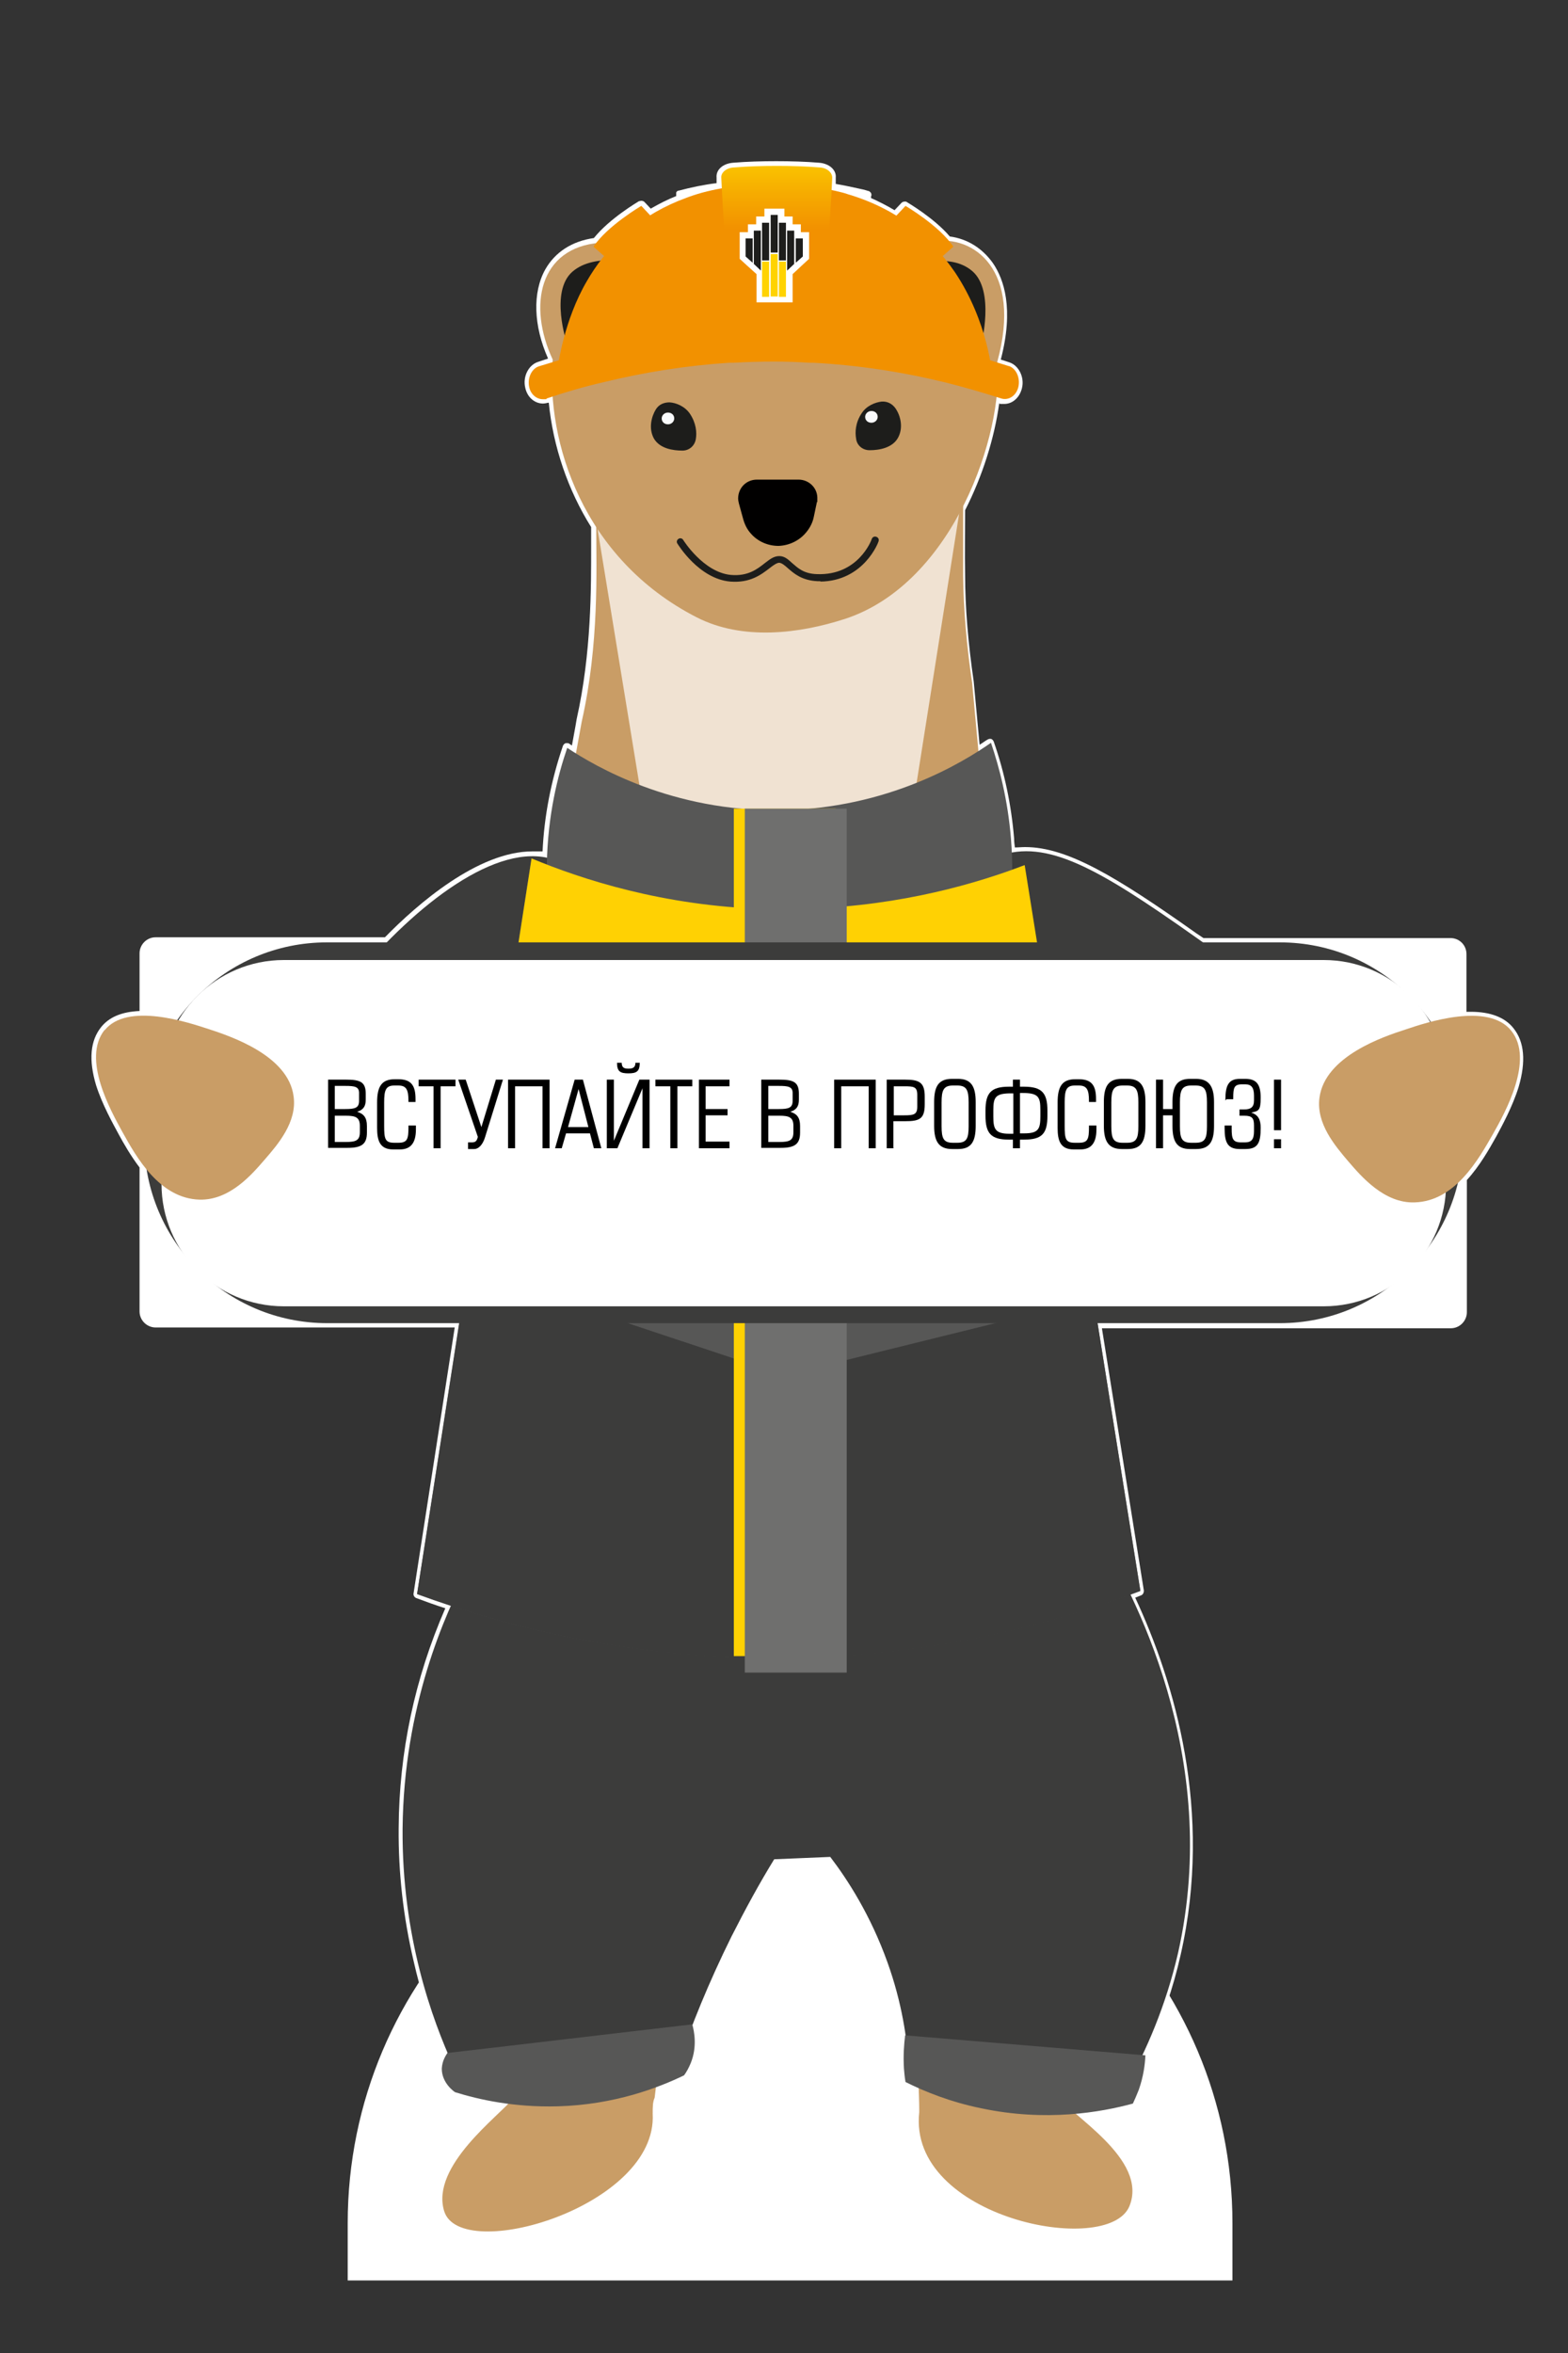 <?xml version="1.0" encoding="UTF-8"?> <svg xmlns="http://www.w3.org/2000/svg" xmlns:xlink="http://www.w3.org/1999/xlink" version="1.1" viewBox="0 0 400 600"><rect x="0" y="0" width="400" height="600" fill="#333333" stroke="none"/><defs><style> .cls-1 { fill: #c99d66; } .cls-2 { fill: #f0e2d2; } .cls-3 { fill: #6f6f6e; } .cls-4 { fill: #fafbfc; } .cls-5 { fill: #b1b1b1; } .cls-6 { fill: #e14924; } .cls-7 { fill: #fff; } .cls-8 { fill: #e9e9e9; } .cls-9 { fill: #ffd103; } .cls-10 { fill: none; } .cls-11 { fill: #575756; } .cls-12 { clip-path: url(#clippath-1); } .cls-13 { fill: #1e1e1c; } .cls-14 { fill: #ffd301; } .cls-15 { fill: url(#_Безымянный_градиент_2); } .cls-16 { fill: #f29100; } .cls-17 { fill: #010000; } .cls-18 { fill: #1d1d1b; } .cls-19 { fill: #3c3c3b; } .cls-20 { fill: url(#_Безымянный_градиент_2-2); } .cls-21 { clip-path: url(#clippath); } </style><clipPath id="clippath"><path class="cls-10" d="M189.2,47.3c-.8,0-1.6.2-2.4.3-3.6.5-6.9,1.2-9.9,2.2-.6.2-1.2.4-1.7.6-5.8,2.1-10.5,4.9-14.5,8.2-.5.4-1.1.9-1.6,1.4-4,3.6-7.1,7.7-9.4,11.7-5.8,9.9-7.4,21.4-7.7,23.8,13.6-3.9,32.4-7.8,55-7.9,23.1,0,42.4,3.9,56.1,7.9,0,0-1-13.4-9.5-26.1-1.6-2.3-3.4-4.6-5.5-6.8-.5-.5-1-1-1.5-1.5-4.9-4.7-11.2-8.7-19.4-11.3-.8-.2-1.5-.5-2.3-.7-2.8-.7-5.7-1.3-8.9-1.7-.8,0-1.6-.2-2.5-.3-2.1-.2-4.4-.3-6.7-.3s-5.1.1-7.5.4h0Z"></path></clipPath><linearGradient id="_Безымянный_градиент_2" data-name="Безымянный градиент 2" x1="1455.2" y1="-914.9" x2="1458.3" y2="-914.9" gradientTransform="translate(33644.6 53305.6) rotate(-90) scale(36.6)" gradientUnits="userSpaceOnUse"><stop offset="0" stop-color="#f29100"></stop><stop offset="0" stop-color="#f29100"></stop><stop offset=".2" stop-color="#f6ac00"></stop><stop offset=".4" stop-color="#fbca00"></stop><stop offset=".6" stop-color="#fddc00"></stop><stop offset=".8" stop-color="#ffe300"></stop><stop offset="1" stop-color="#ffe300"></stop><stop offset="1" stop-color="#ffe300"></stop></linearGradient><clipPath id="clippath-1"><path class="cls-10" d="M187.2,42.7c-1.9.1-3.3,1.3-3.2,2.6l.3,5.9,2.4,39h22.9l2.5-40.8.2-4.1c0-1.3-1.3-2.5-3.2-2.6-3.6-.3-7.3-.4-10.9-.4s-7.3.1-10.9.4h0Z"></path></clipPath><linearGradient id="_Безымянный_градиент_2-2" data-name="Безымянный градиент 2" x1="1485.5" y1="-965.6" x2="1488.5" y2="-965.6" gradientTransform="translate(14952 22786.6) rotate(-90) scale(15.3)" xlink:href="#_Безымянный_градиент_2"></linearGradient></defs><g><g id="_Слой_1" data-name="Слой_1"><path class="cls-7" d="M201.5,454.1h0c-62.3,0-112.8,50.5-112.8,112.8v14.6h225.7v-14.6c0-62.3-50.5-112.8-112.8-112.8"></path><path class="cls-7" d="M124.4,570.5c-6.7,0-11-2.1-12.2-6-2.9-9.7,7.8-20,14.2-26.1.5-.4.9-.9,1.3-1.2-4-.6-7.9-1.5-11.8-2.7,0,0-.2,0-.3-.1-.4-.3-4-2.7-3.9-6.9,0-1.8.7-3.3,1.3-4.2-3.2-7.5-5.7-15.3-7.5-23.3-2.6-11.1-3.9-22.4-3.8-33.8.1-19.4,4.1-38.2,11.9-56.1-2.5-.8-5-1.7-7.4-2.6-.5-.2-.8-.7-.7-1.2l10.5-67.8H39.7c-2.2,0-4.1-1.8-4.1-4.1v-36.7c-2.2-2.9-4-6-5.4-8.6-1.4-2.6-4.1-7.4-5.7-12.4-1.9-6.4-1.5-11.3,1.3-14.8,2.1-2.6,5.3-3.9,9.8-4.1v-14.7c0-2.2,1.8-4.1,4.1-4.1h58.5c8.2-8.4,23.7-21.9,37.6-21.9s1.8,0,2.6.2c.4-9.2,2.2-18.3,5.2-27.1.1-.3.4-.6.7-.7.1,0,.2,0,.4,0,.2,0,.4,0,.6.2.2.1.4.3.6.4.8-4.2,1.2-6.7,1.2-6.7,0,0,0,0,0,0,3.8-17,3.7-33.5,3.7-44.4,0-1.6,0-3.2,0-4.6-5.9-9.4-9.7-20.5-10.8-31.7,0,0-.2,0-.2,0-.4.1-.9.2-1.3.2-2.1,0-4-1.6-4.5-4-.7-2.8.8-5.8,3.2-6.6.7-.2,1.4-.5,2.1-.7.2,0,.3-.1.5-.2-3.7-8.3-4-16.8-.7-22.7,2.5-4.4,6.8-7.2,12.4-8,4-5,11.2-9.2,11.5-9.4.2,0,.4-.1.6-.1.3,0,.6.1.8.3l1.6,1.7c2.1-1.2,4.2-2.3,6.5-3.2h0c0-.4,0-.7,0-.9.1-.3.4-.5.7-.5,3-.8,6.3-1.5,9.6-1.9v-1.4c-.2-2,1.6-3.6,4.2-3.8,3.6-.3,7.3-.4,11-.4s7.4.1,11,.4c2.5.2,4.4,1.8,4.2,3.8v1.6c1.8.3,3.7.7,5.5,1.1,1,.2,1.9.4,2.8.7.3,0,.5.3.7.5.1.3.2.6,0,.9v.4c2,.9,4,1.9,6,3.1l1.8-1.9c.2-.2.5-.3.8-.3s.4,0,.5.1c.3.2,7,4.1,11,8.8,4.5.6,8.3,3,11,6.8,2.8,4.1,5.4,11.6,2,24.6.8.2,1.5.5,2.2.7,2.4.8,3.9,3.8,3.2,6.6-.6,2.4-2.4,4-4.5,4s-.9,0-1.3-.2c0,0,0,0,0,0-1.2,8.9-4.3,18.7-8.7,27.3,0,5.5-.1,11,0,16.4,0,8.5.8,17.7,2.2,27.3,0,0,0,0,0,0,0,0,.6,6.3,1.5,16.1.7-.4,1.3-.9,2-1.3.2-.1.4-.2.6-.2s.2,0,.3,0c.3.1.6.4.7.7,2.8,8,4.5,16.3,5.2,24.7,0,.8.1,1.6.2,2.3.9,0,1.7-.1,2.6-.1,10.7,0,23.1,7.4,43.7,22l1.8,1.2h63c2.3,0,4.1,1.8,4.1,4.1v14.7c.4,0,.7,0,1.1,0,5,0,8.7,1.4,10.9,4.2,2.8,3.5,3.2,8.5,1.3,15-1.6,5.1-4.3,10-5.7,12.6-1.8,3.2-4.2,7.5-7.5,11.1v33.7c0,2.2-1.8,4.1-4.1,4.1h-89l10.7,66.9c0,.5-.2,1-.7,1.2-.5.2-1,.4-1.5.6,10,21.5,19.9,54.4,11.6,91-1.9,8.5-4.8,16.9-8.5,25,.2.2.4.5.4.9-.1,3.2-.7,6.3-1.8,9.2-.4,1.2-1,2.4-1.5,3.6-.1.3-.4.5-.7.6-4.1,1.1-8.3,1.9-12.6,2.4,6.8,5.9,16.1,14.4,12.3,23.5-1.7,4-7.2,6.4-15.1,6.4s-12.5-1.3-18.7-3.6c-6.8-2.6-12.4-6.2-16.3-10.5-4.5-5-6.4-10.7-5.7-16.8,0-.2,0-.3,0-.4,0,0,0-.2,0-.2,0-.9,0-2.6-.2-5-.9-.4-1.8-.8-2.6-1.2-.3-.2-.5-.5-.6-.8-.2-1.2-.3-2.4-.4-3.5-.2-2.9-.1-5.8.3-8.6-.9-6.2-2.4-12.4-4.5-18.3-3.3-9.4-8.1-18.2-14.1-26.1l-13.1.5c-3.8,6.2-7.3,12.7-10.5,19.1-3.5,7.1-6.8,14.5-9.7,22,.6,2.6,1,6.3-.6,10.3-.5,1.2-1.1,2.3-1.8,3.4-.1.2-.3.3-.4.4-2.2,1.1-4.5,2-6.7,2.9l-.3,2.4c0,0,0,.2,0,.3-.4.9-.5,2.1-.4,3.6.3,5.5-1.9,10.8-6.6,15.7-4.2,4.4-10.4,8.4-17.5,11.3-6.5,2.6-13.5,4.2-19.1,4.2"></path><path class="cls-19" d="M152.9,230.3c-3.8-7-8.1-10-11.9-11.2-28.2-9-82.7,63.3-71.2,79.2,0,0,4.5,6.2,109-25.2,0,0,1.6-29.5-6-35.7-7.6-6.2-19.9-7.1-19.9-7.1"></path><path class="cls-19" d="M240.6,230.3c2.8-4.3,7.3-9.6,14.1-12,12.3-4.4,25.3,3,50.2,20.6,36.6,25.9,55,38.9,53.3,44-2.5,7.9-29.9,11.4-143.5-9.8,0,0-1.6-29.5,6-35.7,7.4-6,16.6-7.3,19.9-7.1"></path><path class="cls-8" d="M175.3,333.9l21.7,10.1-13.2-6.9-10.7-9-9.2-13.6-5.9-1.3c-.2-.4-.9.6-.9.6l-10.2-8-13.4,76.7-14.3,65.4-1.3,45.6,13.3,40.3s16-16.5,13.1-41.2c-1.3-11.4,9.3-27.6,6.9-52-2.4-24.4,9-27.7,12.9-69,.8-8.8,1.9-17,1.3-24.5-.6-7.2,10.1-13.4,10.1-13.4"></path><path class="cls-4" d="M259.9,318.4l1.9,2.2c-.9-.9-2-1.9-1.9-2.2"></path><path class="cls-4" d="M262.1,320.9h0l-.2-.2c0,0,.1.1.2.2,0,0,0,0,0,0"></path><path class="cls-8" d="M214.2,157.6s-6.6,6.4-14.3,6.6c-7.6.2-15.5-6.1-15.5-6.1l29.8-.5h0Z"></path><path class="cls-1" d="M269.7,534.6c0-.1-.1-.2-.2-.3,0-.1-.1-.3-.1-.4-.1-.4-.1-.6,0-.8,0,0,.2-.2.3-.2.3,0,.7-.2,1-.3,17.8-6,25.9-36.1,17.9-79.5-1.3-7-3.1-16.1-5.2-26.3h0c-1.6-7.7-3.3-16-5.1-24.4h0c-.1-.6-.2-1.1-.4-1.7l-2.1-9.7v-.5c-.2-.6-.3-1.2-.5-1.8,0-.3-.1-.7-.2-1,0-.5-.2-1-.3-1.4-.8-3.6-1.5-7.1-2.2-10.5-3.5-16.4-6.6-31.5-8.4-41.5,0-.1,0-.3,0-.4-.1-.7-.2-1.4-.4-2,0-.1,0-.2,0-.4h0c-.1-.5-.2-1-.3-1.5-.3-1.8-.5-3.3-.7-4.6,0-.1,0-.2,0-.3,0-.4,0-.7-.1-1,0,0,0,0,0,0v-.2s-.2-1-.2-1c0-.5-.2-1.1-.2-1.8h0s0-.6,0-.6c-.7-5.5-1.7-14.3-2.8-24.8-1.6-15-3.4-33.7-5.1-51.9-.2-1.9-.4-3.7-.5-5.5-.8-8.2-1.5-16.2-2.3-23.6,0-.2,0-.4,0-.5,0-.3,0-.7,0-1-.2-2.1-.3-3.2-.3-3.2-1.9-20.7-3.3-35.8-3.3-35.8-1.4-9.5-2.2-18.7-2.3-27.4,0-6.1,0-11.7,0-16.7,0-4.8.2-9,.3-12.3.2-5.6.5-8.9.5-8.9l-13.5,2.5-3.8.7h0l-9.8,1.8-63.9,11.9-3.6.7s.1,1.7.2,4.9c0,.9,0,1.9,0,3,0,10.8.8,29.7-3.7,49.6,0,0-2.2,12-4.9,26.9h0s0,0,0,.1c-1.9,10.5-4.1,22.5-6,32.6-.9,5.2-1.8,9.8-2.5,13.6-1,5.6-1.7,9-1.7,9,0,.6,2,0,3.7,2.6,2.2,3.4,4.1,12.2,1.4,35.5l-1.6-.5h0c.3.5.5,1.1.7,1.6,0,.1,0,.3.1.4,0,.2,0,.3.1.5,0,.3,0,.5,0,.8,0,.1,0,.3,0,.4,0,.2,0,.5,0,.8,0,0,0,.1,0,.2,0,.1,0,.3,0,.4-.3,3-1.1,7.9-2.2,14.2,0,0,0,0,0,0-.7,4.1-1.6,8.9-2.5,14h0s0,0,0,0c-1.4,7.5-2.9,16-4.6,24.8,0,.3-.1.5-.2.8,0,.4-.2.8-.2,1.2-2.2,11.6-4.5,23.8-6.7,35.5,0,.5-.2.9-.3,1.4h0c0,.2,0,.4,0,.5-.5,2.5-.9,5-1.4,7.4l-.8,4.4c-.2,1.2-.4,2.3-.7,3.5-.2,1-.4,2-.5,2.9,0,.4-.2.8-.2,1.2,0,.1,0,.3,0,.4-.7,3.8-1.4,7.4-2,10.8,0,.4-.1.8-.2,1.2,0,0,0,.2,0,.2-.7,3.9-1.4,7.6-2,10.9,0,.5-.2,1-.3,1.5,0,.5-.2,1-.3,1.5,0,0,0,0,0,0-.5,2.6-.9,5-1.2,7.1-.2,1.2-.4,2.4-.6,3.6-.5,3.6-.9,7.1-1.2,10.5-.3,3.4-.4,6.7-.5,9.9,0,3,0,5.8.1,8.6,0,.9.1,1.8.2,2.6,0,1,.2,2,.2,3,0,.7.2,1.4.2,2.1,0,.8.2,1.6.3,2.4.1.8.2,1.5.3,2.3.2,1.3.4,2.6.7,3.9.1.6.3,1.2.4,1.8.1.6.3,1.2.4,1.8.2.9.5,1.8.7,2.6.1.5.3,1,.4,1.4,0,.1,0,.2,0,.3.2.6.3,1.1.5,1.6.2.5.3.9.5,1.4.1.3.2.7.4,1,.3.9.7,1.7,1.1,2.6,1.5,3.3,3.1,6.1,4.9,8.4.2.3.5.6.7.9.4.4.7.9,1.1,1.2.3.3.6.6.9.9,0,0,0,.1.2.2.2.2.4.4.7.6.1.1.2.2.4.3.2.2.3.3.5.4.2.2.4.4.7.5.3.2.6.4.9.6.2.1.3.2.5.3.2.1.4.2.5.3.2.1.4.2.6.3,0,0,.1,0,.2,0,.3.2.6.3.9.4h0c.6.2,1.3.4,1.9.6h0c.6.2.5.7-.2,1.5,0,0,0,0,0,0-3.5,4.4-21.1,17.2-17.6,28.7,4.1,13.6,54.5-1.1,53.2-24.8,0-1.7,0-3,.5-4.1l2.6-21.7,16.4-37.1s5.8-5.5,12-8.3c3.4-1.5,7-2.3,9.9-.8,8.1,4,23.8,18.9,24.6,27,.5,5.3,1.3,23.1,1.7,34.6.2,4.3.3,7.8.3,9.2,0,.3,0,.5,0,.8-3,26.9,48.1,37.1,53.6,24,5-12.1-15.4-23.4-18.4-28.3"></path><path class="cls-2" d="M151.8,131l16.5,100.8s36.4,34.7,57.2,5.5l2.9-3.3,17-107.6-93.6,4.5h0Z"></path><path class="cls-6" d="M191.5,136c-.9-1-1.5-2.2-1.9-3.6l-1.1-4c-.1-.4-.2-.9-.2-1.3,1.2,0,4.6.3,5.6,3.5.7,2.4-.9,4.2-2.3,5.3"></path><path class="cls-6" d="M208.4,128l-.8,3.8c-.3,1.5-1,2.8-1.9,3.9-1.5-1-3.2-2.9-2.4-5.3.9-3,3.8-3.5,5.2-3.6,0,.4,0,.8,0,1.2"></path><path class="cls-1" d="M238.1,61.5c-4,.5-7.5,1.2-15.8-1.2-7.7-2.3-17.7-3.4-26.4-3.6-10.2-.2-21.6,3-25.9,4.3-.3,0-.7.2-1,.3-3.1.8-5.8.8-8.3.6-2.4-.2-5.4-.3-7.6,0-15.6,1.2-18.5,16.1-12.1,29.8-1.7,20.8,7.6,50.8,36.7,65.7,11.7,6,26.2,4.2,37.9.4,27.7-9.1,40.5-47.4,38.8-65.5,6.5-23.6-6.2-32.5-16.3-30.7"></path><path class="cls-18" d="M163,67.2s-5.4,1.7-11.1,7.9c-5.8,6.3-7.3,12.4-7.3,12.4,0,0-4.4-13.1,1.4-18.2,5.8-5.1,17.1-2.1,17.1-2.1"></path><path class="cls-18" d="M232.7,68.1s3.8,1.6,9.5,7.8c5.7,6.2,8.1,12,8.1,12,0,0,3.6-13.8-2.3-18.8-5.9-5-15.3-1.1-15.3-1.1"></path><path class="cls-17" d="M208.4,128l-.8,3.8c-.3,1.5-1,2.8-1.9,3.9-1.7,2.1-4.3,3.4-7.1,3.5-2.8,0-5.4-1.2-7.1-3.2-.9-1-1.5-2.2-1.9-3.6l-1.1-4c-.1-.4-.2-.9-.2-1.3,0-2.6,2-4.8,4.8-4.8h10.6c2.6,0,4.7,2,4.8,4.5,0,.4,0,.8,0,1.2"></path><path class="cls-18" d="M221.8,114.8c-1.7,0-3.2-1.2-3.4-2.9-.3-1.7-.2-4.1,1.4-6.5,1.2-1.9,3.4-2.8,5.1-3,1.4-.1,2.7.5,3.6,1.8,1.2,1.8,2,4.8.6,7.4-1.4,2.6-4.8,3.2-7.2,3.2"></path><path class="cls-18" d="M174.1,114.9c1.7,0,3.1-1.2,3.4-2.9.3-1.7.1-4.1-1.5-6.5-1.3-1.9-3.5-2.8-5.2-2.9-1.4,0-2.7.5-3.5,1.8-1.1,1.8-1.9,4.8-.5,7.4,1.5,2.6,4.9,3.1,7.3,3.1"></path><path class="cls-18" d="M209.4,148.2c-.3,0-.6,0-.9,0-4-.2-6-2-7.5-3.3-.9-.8-1.5-1.3-2.2-1.4-.6,0-1.5.6-2.5,1.4-2.1,1.6-4.9,3.8-10,3.4-8-.7-13.3-9.4-13.5-9.7-.3-.4-.1-1,.3-1.2.4-.3,1-.1,1.2.3,0,0,5.1,8.2,12.1,8.9,4.4.4,6.8-1.5,8.7-3,1.3-1,2.3-1.8,3.7-1.8,1.4,0,2.3.9,3.3,1.8,1.4,1.2,2.9,2.7,6.3,2.8,10.5.4,13.9-8.6,14-9,.2-.5.7-.7,1.2-.5.5.2.7.7.5,1.2,0,.1-3.7,10.1-14.9,10.2"></path><path class="cls-4" d="M172,106.7c0,.8-.7,1.5-1.6,1.5-.9,0-1.6-.6-1.6-1.5,0-.8.7-1.5,1.6-1.5s1.6.6,1.6,1.5"></path><path class="cls-4" d="M223.9,106.3c0,.8-.7,1.5-1.6,1.5-.9,0-1.6-.6-1.6-1.5,0-.8.7-1.5,1.6-1.5s1.6.6,1.6,1.5"></path><path class="cls-19" d="M119.5,400.2c-6.1,11.5-16.5,34.9-16.8,66.1-.2,27.6,7.6,48.8,12.9,60.4h57.3c3.4-10.1,7.9-21.2,13.7-32.9,3.6-7.1,7.2-13.7,10.9-19.7,4.8-.2,9.5-.4,14.3-.6,4.5,5.9,10.3,14.9,14.6,26.9,3.7,10.3,5,19.5,5.4,26.3,18.5,1.8,37,3.6,55.5,5.4,5.1-9.2,10.1-20.6,13.2-34,11.4-50.4-12-93-20.3-106.7-53.5,3-107.1,5.9-160.6,8.9"></path><path class="cls-11" d="M114.2,523.4c-.4.6-1.4,2-1.5,4.1,0,3.7,3.2,5.9,3.4,6,6.1,1.9,15.1,3.9,26.2,3.6,14.5-.4,25.8-4.8,32.2-7.9.6-.8,1.2-1.9,1.7-3.1,1.7-4.2.9-8.1.4-9.9-20.8,2.4-41.6,4.9-62.5,7.3"></path><path class="cls-11" d="M292.2,524c-.1,2.4-.5,5.5-1.7,8.9-.5,1.3-1,2.4-1.5,3.5-8.1,2.2-22.1,4.7-38.7,1.2-7.8-1.6-14.3-4.2-19.3-6.7-.2-1.1-.3-2.2-.4-3.4-.2-3.2,0-6.1.3-8.5,20.4,1.7,40.9,3.4,61.3,5.1"></path><path class="cls-11" d="M255.8,243.9h-113.7c-1.5-6.1-2.7-14-2.6-23.4.2-12.6,2.8-22.8,5.2-29.8,7.1,4.7,26.8,16.3,54.5,15.9,27.4-.4,46.6-12.3,53.6-17.2,2.1,6.2,4.3,14.5,5.1,24.5,1,12.4-.5,22.8-2.1,30"></path><path class="cls-11" d="M290.9,405.6c-18.7,7.1-45.4,14.8-78.1,16.7-46.8,2.7-84.2-7.7-106.4-15.9,9.7-62.5,19.4-125,29.2-187.5,12.8,5.3,33.5,12,59.6,12.9,29.3.9,52.5-6,66.1-11.2,9.9,61.6,19.7,123.3,29.6,184.9"></path><path class="cls-5" d="M272.9,292.9c-.8-5.3-1.7-10.6-2.5-15.9-24,5.1-48.1,10.2-72.1,15.2-23.9-5-47.8-10.1-71.7-15.1-.8,5.3-1.6,10.6-2.5,15.9,24.7,5.2,49.4,10.4,74.2,15.7,24.9-5.3,49.7-10.5,74.6-15.8"></path><path class="cls-19" d="M206.2,231.8c-1.1,0-2.3,0-3.4,0,.6.1,1.3.2,1.9.4.5-.1,1-.3,1.5-.4"></path><path class="cls-9" d="M206.2,231.8c-.5.1-1,.3-1.5.4-.6-.1-1.3-.2-1.9-.4-2.5,0-5,0-7.6,0-26.2-.8-46.8-7.6-59.6-12.9-3,19.4-6,38.7-9,58.1,23.9,5,47.8,10.1,71.7,15.1,24-5.1,48.1-10.2,72.1-15.2-3-18.8-6-37.5-9-56.3-11.8,4.5-31,10.3-55.1,11.1"></path><path class="cls-19" d="M200.1,350.7l-80.8-26.9c-4.3,27.6-8.6,55.1-12.9,82.7,22.2,8.1,59.6,18.6,106.4,15.9,32.7-1.9,59.4-9.6,78.1-16.7-4-24.8-7.9-49.6-11.9-74.5l-78.9,19.5h0Z"></path><rect class="cls-9" x="187.2" y="206.2" width="26" height="216.1"></rect><rect class="cls-3" x="190" y="206.2" width="26" height="220.3"></rect><path class="cls-16" d="M168.2,57.4l-4.6-4.9s-8.7,5.1-12.2,10.4l4.4,3.9s9.9-5.2,12.4-9.5"></path><path class="cls-16" d="M226.4,57.4l4.6-4.9s8.7,5.1,12.2,10.4l-4.4,3.9s-9.9-5.2-12.4-9.5"></path><g class="cls-21"><rect class="cls-15" x="141.9" y="47" width="111.1" height="48.5"></rect></g><g class="cls-12"><rect class="cls-20" x="183.9" y="42.3" width="28.4" height="47.9"></rect></g><path class="cls-16" d="M257.5,93.4c-1.6-.5-3.2-1-4.8-1.5-14.2-4.3-28.8-7-43.4-7.9-.7,0-1.4,0-2.1-.1-.3,0-.5,0-.8,0-2.9-.1-5.9-.2-8.8-.2h0c-3.4,0-6.8.1-10.2.3-.3,0-.6,0-.9,0-.8,0-1.5,0-2.3.1-14.6,1-29.2,3.8-43.4,8.3-1.1.3-2.2.7-3.3,1-1.9.6-3,3-2.5,5.3.4,1.9,1.9,3.1,3.5,3.1s.6,0,1-.2c4.7-1.6,9.5-3,14.3-4.1,10.6-2.6,21.4-4.3,32.2-5,.3,0,.6,0,.8,0,.1,0,.2,0,.3,0,3.5-.2,6.9-.3,10.4-.3h0c3,0,6,.1,9,.3,0,0,.2,0,.2,0,.3,0,.6,0,.8,0,11.3.6,22.5,2.3,33.6,5,4.8,1.2,9.6,2.6,14.3,4.1,1.9.6,3.9-.7,4.4-3,.5-2.3-.6-4.7-2.5-5.3"></path><path class="cls-7" d="M195,53.2v2h-2.1v2h-2.1v2h-2.1v6.8s3.7,3.4,4.3,3.9v7.2h9.2v-7.2c.5-.5,4.2-3.9,4.2-3.9v-6.8h-2.1v-2h-2.1v-2h-2.1v-2h-5,0Z"></path><rect class="cls-14" x="194.4" y="66.7" width="1.8" height="9"></rect><rect class="cls-14" x="196.6" y="64.8" width="1.8" height="10.8"></rect><rect class="cls-14" x="198.7" y="66.7" width="1.8" height="9"></rect><polygon class="cls-13" points="192 67 190.2 65.4 190.2 60.8 192 60.8 192 67"></polygon><polygon class="cls-13" points="194.1 69 192.3 67.3 192.3 58.8 194.1 58.8 194.1 69"></polygon><rect class="cls-13" x="194.4" y="56.8" width="1.8" height="9.6"></rect><rect class="cls-13" x="196.6" y="54.8" width="1.8" height="9.6"></rect><polygon class="cls-13" points="203 67 204.8 65.4 204.8 60.8 203 60.8 203 67"></polygon><rect class="cls-13" x="198.7" y="56.8" width="1.8" height="9.6"></rect><polygon class="cls-13" points="200.8 69 202.6 67.3 202.6 58.8 200.8 58.8 200.8 69"></polygon><path class="cls-19" d="M36.7,290.7v-3.7c0-25.8,20.9-46.7,46.7-46.7h243.1c25.8,0,46.7,20.9,46.7,46.7v3.7c0,25.8-20.9,46.7-46.7,46.7H83.5c-25.8,0-46.7-20.9-46.7-46.7"></path><path class="cls-7" d="M337.7,333.1H72.4c-17.2,0-31.2-14-31.2-31.2v-25.9c0-17.2,14-31.2,31.2-31.2h265.3c17.2,0,31.2,14,31.2,31.2v25.9c0,17.2-14,31.2-31.2,31.2"></path><path class="cls-1" d="M26.7,262.7c5.8-7.2,21.3-2,26.5-.3,5.5,1.8,20.4,6.7,21.7,17.2.9,6.5-4,12.2-7.3,16-3.2,3.7-8.9,10.5-16.7,10.3-10.2-.3-16.1-10.8-19.7-17.3-2.9-5.3-10.4-18.6-4.5-26"></path><path class="cls-1" d="M385.5,262.8c-5.9-7.3-21.6-2.1-26.9-.3-5.6,1.8-20.6,6.8-22,17.4-.9,6.6,4,12.3,7.4,16.3,3.2,3.7,9.1,10.7,16.9,10.4,10.3-.3,16.3-11,20-17.5,3-5.3,10.6-18.9,4.6-26.3"></path><g><path d="M83.7,275.3h4.6c3.6,0,5,.6,5,3.6v1.5c0,1.7-.6,2.6-2.2,3.1,1.7.5,2.5,1.5,2.5,3.6v1.7c0,3-1.4,3.9-5,3.9h-4.9v-17.5ZM85.4,282.8h2.7c2.5,0,3.5-.3,3.5-2.1v-2c0-1.6-1.1-1.8-3.5-1.8h-2.7v5.9ZM85.4,291.2h2.8c2.6,0,3.6-.4,3.6-2.5v-1.6c0-2.2-1.1-2.6-3.6-2.6h-2.8v6.7Z"></path><path d="M104.2,281v-.2c0-2.9-.5-4-2.6-4h-1c-2.2,0-2.6,1.2-2.6,4.3v5.9c0,3.4.2,4.4,2.6,4.4h1c2.3,0,2.6-.9,2.6-4v-.4h1.9v1c0,3.4-1.3,5.1-4.1,5.1h-1.7c-3.5,0-4.1-2.4-4.1-5.5v-6.5c0-4.1,1.2-5.9,4.5-5.9h.9c3.2,0,4.4,1.5,4.4,5v.8h-1.9Z"></path><path d="M116.2,275.3v1.7h-3.8v15.8h-1.8v-15.8h-3.8v-1.7h9.3Z"></path><path d="M118.8,275.3l4,12.1,3.7-12.1h1.8l-4.6,14.8c-.6,1.9-1.7,2.9-2.7,2.9h-1.6v-1.7h.8c.9,0,1.4-.1,1.7-1.4l-5-14.6h1.9,0Z"></path><path d="M129.7,275.3h10.5v17.5h-1.8v-15.8h-7v15.8h-1.8v-17.5Z"></path><path d="M148.7,275.3l4.7,17.5h-1.9l-1-3.8h-6.1l-1.1,3.8h-1.7l5-17.5h2ZM150.1,287.4l-2.5-9.7-2.7,9.7h5.2Z"></path><path d="M156.6,290.9l6.5-15.6h2.6v17.5h-1.8v-15.3l-6.4,15.3h-2.7v-17.5h1.8v15.6ZM163.2,271c0,2.2-.8,2.7-2.9,2.7s-2.9-.5-2.9-2.7h1.2c0,1.3.7,1.5,1.7,1.5s1.8-.2,1.8-1.5h1.2Z"></path><path d="M176.6,275.3v1.7h-3.8v15.8h-1.8v-15.8h-3.8v-1.7h9.3Z"></path><path d="M186.1,275.3v1.7h-6.1v5.8h5.6v1.6h-5.6v6.7h6.1v1.7h-7.8v-17.5h7.8Z"></path><path d="M194.2,275.3h4.6c3.6,0,5,.6,5,3.6v1.5c0,1.7-.6,2.6-2.2,3.1,1.7.5,2.5,1.5,2.5,3.6v1.7c0,3-1.4,3.9-5,3.9h-4.9v-17.5h0ZM196,282.8h2.7c2.5,0,3.5-.3,3.5-2.1v-2c0-1.6-1.1-1.8-3.5-1.8h-2.7v5.9ZM196,291.2h2.8c2.6,0,3.6-.4,3.6-2.5v-1.6c0-2.2-1.1-2.6-3.6-2.6h-2.8v6.7h0Z"></path><path d="M212.9,275.3h10.5v17.5h-1.8v-15.8h-7v15.8h-1.8v-17.5Z"></path><path d="M228,292.8h-1.8v-17.5h4.7c3.6,0,5,.7,5,4.3v2c0,3.7-1.3,4.3-5,4.3h-3v6.8h0ZM228,284.4h2.7c2.4,0,3.3-.2,3.3-2.2v-3c0-2.1-.9-2.2-3.3-2.2h-2.7v7.4Z"></path><path d="M244.4,275.1c3.3,0,4.5,1.9,4.5,5.9v6.1c0,4.1-1.2,5.9-4.5,5.9h-1.5c-3.3,0-4.6-1.8-4.6-5.9v-6.1c0-4.1,1.2-5.9,4.6-5.9h1.5ZM243.1,276.8c-2.4,0-2.9,1.2-2.9,4.3v6.1c0,3.1.5,4.2,2.9,4.2h1.1c2.4,0,2.9-1.1,2.9-4.2v-6.1c0-3.1-.5-4.3-2.9-4.3h-1.1Z"></path><path d="M260.2,275.3v1.8h1c4.6,0,6,1.6,6,6.1v1.3c0,4.5-1.3,6.1-6,6.1h-1v2.2h-1.8v-2.2h-1c-4.6,0-6-1.6-6-6.1v-1.3c0-4.5,1.4-6.1,6-6.1h1v-1.8h1.8ZM258.5,278.8h-.6c-4,0-4.5,1-4.5,4.3v1.6c0,3.1.4,4.4,4.1,4.4h1v-10.3ZM260.2,289h1.1c3.7,0,4.1-1.2,4.1-4.4v-1.6c0-3.3-.5-4.3-4.6-4.3h-.6v10.3h0Z"></path><path d="M277.8,281v-.2c0-2.9-.5-4-2.6-4h-1c-2.2,0-2.6,1.2-2.6,4.3v5.9c0,3.4.2,4.4,2.6,4.4h1c2.3,0,2.6-.9,2.6-4v-.4h1.9v1c0,3.4-1.3,5.1-4.1,5.1h-1.7c-3.5,0-4.1-2.4-4.1-5.5v-6.5c0-4.1,1.2-5.9,4.5-5.9h.9c3.2,0,4.4,1.5,4.4,5v.8h-1.9Z"></path><path d="M287.7,275.1c3.3,0,4.5,1.9,4.5,5.9v6.1c0,4.1-1.2,5.9-4.5,5.9h-1.5c-3.3,0-4.6-1.8-4.6-5.9v-6.1c0-4.1,1.2-5.9,4.6-5.9h1.5ZM286.4,276.8c-2.4,0-2.9,1.2-2.9,4.3v6.1c0,3.1.5,4.2,2.9,4.2h1.1c2.4,0,2.9-1.1,2.9-4.2v-6.1c0-3.1-.5-4.3-2.9-4.3h-1.1Z"></path><path d="M296.7,282.8h2.4v-1.8c0-4.1,1.2-5.9,4.5-5.9h1.5c3.3,0,4.6,1.9,4.6,5.9v6.1c0,4.1-1.2,5.9-4.6,5.9h-1.5c-3.3,0-4.5-1.8-4.5-5.9v-2.7h-2.4v8.4h-1.8v-17.5h1.8v7.5h0ZM303.9,276.8c-2.4,0-2.9,1.2-2.9,4.3v6.1c0,3.1.5,4.2,2.9,4.2h1.1c2.4,0,2.9-1.1,2.9-4.2v-6.1c0-3.1-.5-4.3-2.9-4.3h-1.1Z"></path><path d="M312.6,280.6v-.2c0-3.6.8-5.3,3.7-5.3h1.4c2.9,0,3.9,1.5,3.9,4.8s-.5,3.4-2.4,3.8c1.8.6,2.4,1.8,2.4,3.9,0,3.8-.7,5.4-3.9,5.4h-1.4c-3.1,0-3.9-1.6-3.9-5.3v-.7h1.8v.8c0,2.6.3,3.5,2.4,3.5h1c1.7,0,2.3-.8,2.3-2.9v-1.4c0-1.9-.5-2.5-2.5-2.5h-1.2v-1.6h1.2c1.7,0,2.5-.6,2.5-2.3v-1.2c0-2.1-.7-2.9-2.2-2.9h-.9c-2,0-2.2.9-2.2,3.5v.3h-1.7Z"></path><path d="M325,275.3h1.8v12.9h-1.8v-12.9ZM325,290.5h1.8v2.3h-1.8v-2.3Z"></path></g></g></g></svg> 